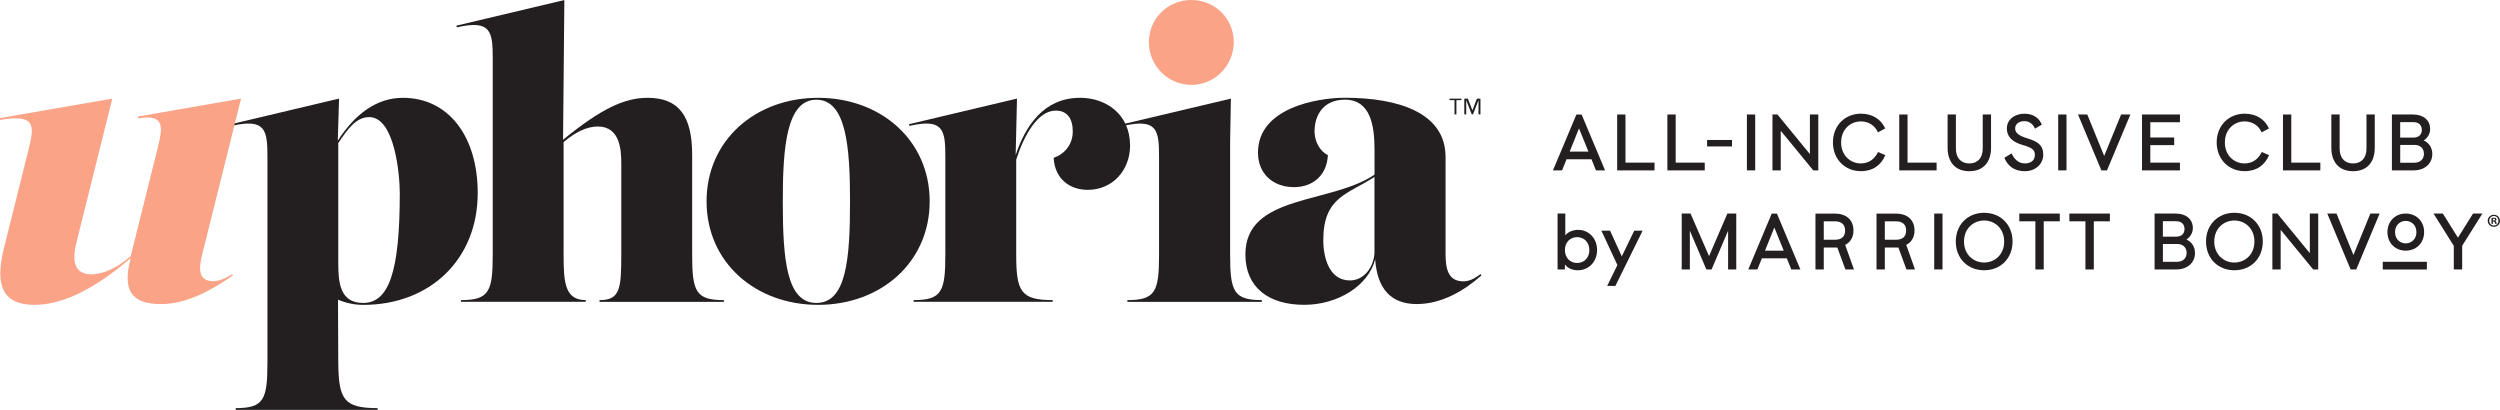 <svg width="244" height="40" viewBox="0 0 244 40" fill="none" xmlns="http://www.w3.org/2000/svg">
<path d="M134.148 24.573C134.148 25.877 133.254 27.37 131.744 27.37C129.729 27.37 129.153 25.133 129.153 23.456C129.153 19.224 131.498 18.985 134.148 17.271V24.573ZM144.497 26.751C143.826 27.272 143.305 27.459 142.82 27.459C141.274 27.459 141.087 26.116 141.087 24.737V15.321C141.087 10.995 136.463 9.541 131.262 9.541C128.596 9.541 122.779 10.511 122.779 14.892C122.779 16.998 124.289 18.266 126.303 18.266C127.98 18.266 129.49 17.26 129.604 15.135C128.821 14.781 128.3 13.792 128.3 12.842C128.3 11.146 129.234 9.728 131.264 9.728C133.8 9.728 134.153 12.338 134.153 14.611V17.043C129.927 19.937 121.55 18.937 121.55 24.829C121.55 28.035 123.787 29.751 127.292 29.751C130.546 29.751 133.552 27.91 134.217 25.311C134.421 28.233 135.797 29.676 138.271 29.676C140.745 29.676 142.951 28.334 144.592 26.879L144.5 26.748L144.497 26.751Z" fill="#231F20"/>
<path d="M123.155 29.456V29.289C120.397 29.289 120.06 28.431 120.06 24.835V13.837L120.135 9.625L109.582 12.123L109.618 12.291C112.956 11.527 113.123 12.7 113.123 15.33V24.837C113.123 28.436 112.789 29.292 110.028 29.292V29.459H123.152L123.155 29.456Z" fill="#231F20"/>
<path d="M105.409 9.547C101.865 9.547 100.077 12.302 99.129 15.129L99.258 9.622L88.724 12.121L88.76 12.288C92.098 11.524 92.265 12.697 92.265 15.327V24.835C92.265 28.434 91.931 29.289 89.17 29.289V29.456H102.743V29.289C99.611 29.289 99.182 28.431 99.182 24.835V15.575C99.96 13.174 101.291 10.795 103.041 10.795C104.177 10.795 104.701 11.597 104.701 12.825C104.701 14.054 103.955 15.026 102.837 15.399C102.949 17.525 104.478 18.53 106.155 18.53C108.579 18.53 110.295 16.628 110.295 14.204C110.295 11.146 107.947 9.544 105.412 9.544" fill="#231F20"/>
<path d="M79.681 29.567C76.773 29.567 76.4 25.355 76.4 19.65C76.4 14.319 76.773 9.733 79.681 9.733C82.59 9.733 82.963 14.319 82.963 19.65C82.963 25.355 82.59 29.567 79.681 29.567ZM79.849 9.547C73.734 9.547 68.961 13.686 68.961 19.65C68.961 25.615 73.734 29.754 79.849 29.754C85.963 29.754 90.736 25.615 90.736 19.65C90.736 13.686 85.963 9.547 79.849 9.547Z" fill="#231F20"/>
<path d="M67.555 15.101C67.555 11.299 66.231 9.547 63.211 9.547C60.93 9.547 58.667 10.616 54.954 13.639L55.082 0.003L44.549 2.502L44.585 2.669C47.922 1.905 48.09 3.078 48.09 5.708V24.835C48.09 28.434 47.755 29.289 44.995 29.289V29.456H57.169V29.289C55.118 29.289 55.007 27.537 55.007 24.835V13.878C56.113 12.912 57.275 12.346 58.344 12.346C60.545 12.346 60.637 14.695 60.637 15.962V24.837C60.637 28.175 60.526 29.292 58.511 29.292V29.459H70.65V29.292C67.891 29.292 67.555 28.434 67.555 24.837V15.101Z" fill="#231F20"/>
<path d="M33.015 25.654V13.965C33.971 12.536 34.779 11.43 36.035 11.43C38.54 11.43 39.019 17.102 39.019 18.868C39.019 26.587 37.938 29.567 35.439 29.567C33.166 29.567 33.015 27.553 33.015 25.654ZM46.627 18.868C46.627 13.274 43.755 9.547 39.32 9.547C36.743 9.547 34.626 11.154 32.968 13.731L33.093 9.622L22.56 12.121L22.596 12.288C25.934 11.524 26.101 12.697 26.101 15.327V35.379C26.101 38.978 25.767 39.833 23.006 39.833V40H36.857V39.833C33.539 39.833 33.054 38.975 33.015 35.379L32.99 29.25C33.756 29.576 34.609 29.757 35.439 29.757C42.075 29.757 46.624 25.208 46.624 18.87" fill="#231F20"/>
<path d="M22.666 26.751C21.869 27.255 21.301 27.442 20.816 27.442C19.27 27.442 19.412 26.119 19.757 24.74L23.527 9.622L13.47 11.374L13.461 11.561C16.15 11.095 15.896 12.419 15.347 14.619L12.762 24.982C11.35 26.244 9.973 26.773 8.923 26.773C6.686 26.773 7.263 24.461 7.513 23.456L10.962 9.622L0.008 11.522L0 11.708C3.505 11.112 3.374 12.229 2.78 14.617L0.39 24.197C-0.557 27.999 0.348 29.751 3.368 29.751C5.653 29.751 8.695 28.679 12.762 25.183C11.918 28.308 12.796 29.679 15.71 29.679C18.208 29.679 20.649 28.336 22.727 26.882L22.666 26.751Z" fill="#FAA387"/>
<path d="M116.274 8.285C113.989 8.285 112.131 6.41 112.131 4.106C112.131 1.802 113.989 0 116.274 0C118.558 0 120.416 1.802 120.416 4.106C120.416 6.41 118.558 8.285 116.274 8.285Z" fill="#FAA387"/>
<path d="M144.492 11.165H144.302V9.792H144.294L143.765 11.165H143.642L143.113 9.792H143.104V11.165H142.915V9.63H143.266L143.703 10.764H143.712L144.141 9.63H144.492V11.165ZM142.146 9.775V11.165H141.957V9.775H141.469V9.63H142.636V9.775H142.146Z" fill="#231F20"/>
<path d="M178.894 13.901C178.894 12.249 180.078 11.095 181.622 11.095C182.753 11.095 183.577 11.633 183.998 12.536L183.288 12.917C182.984 12.246 182.377 11.85 181.619 11.85C180.605 11.85 179.694 12.622 179.694 13.901C179.694 15.179 180.605 15.951 181.619 15.951C182.43 15.951 182.984 15.483 183.296 14.837L184.006 15.14C183.608 16.107 182.797 16.706 181.622 16.706C180.078 16.706 178.894 15.553 178.894 13.901Z" fill="#231F20"/>
<path d="M161.483 15.873V16.631H157.836V11.174H158.647V15.873H161.483Z" fill="#231F20"/>
<path d="M166.383 15.873V16.631H162.736V11.174H163.547V15.873H166.383Z" fill="#231F20"/>
<path d="M169.044 13.661H166.611V14.293H169.044V13.661Z" fill="#231F20"/>
<path d="M171.308 11.174H170.498V16.628H171.308V11.174Z" fill="#231F20"/>
<path d="M172.991 11.174H173.476L176.646 15.04V11.174H177.465V16.631H176.975L173.802 12.764V16.631H172.991V11.174Z" fill="#231F20"/>
<path d="M189.013 15.873V16.631H185.366V11.174H186.177V15.873H189.013Z" fill="#231F20"/>
<path d="M190.085 14.424V11.174H190.896V14.502C190.896 15.43 191.403 15.951 192.205 15.951C193.008 15.951 193.515 15.43 193.515 14.502V11.174H194.325V14.424C194.325 15.842 193.554 16.709 192.205 16.709C190.857 16.709 190.085 15.842 190.085 14.424Z" fill="#231F20"/>
<path d="M195.626 15.405L196.328 14.968C196.593 15.536 197.005 15.951 197.629 15.951C198.253 15.951 198.604 15.622 198.604 15.118C198.604 14.614 198.323 14.416 197.412 14.151C196.359 13.848 195.869 13.31 195.869 12.547C195.869 11.675 196.618 11.098 197.582 11.098C198.493 11.098 199.031 11.55 199.281 12.165L198.618 12.555C198.415 12.087 198.033 11.823 197.582 11.823C197.044 11.823 196.679 12.112 196.679 12.533C196.679 12.931 196.952 13.226 197.902 13.514C198.869 13.803 199.423 14.177 199.423 15.087C199.423 15.998 198.674 16.709 197.632 16.709C196.59 16.709 195.958 16.202 195.629 15.408" fill="#231F20"/>
<path d="M201.691 11.174H200.88V16.628H201.691V11.174Z" fill="#231F20"/>
<path d="M202.811 11.174H203.716L205.368 15.218L207.02 11.174H207.926L205.641 16.631H205.095L202.811 11.174Z" fill="#231F20"/>
<path d="M209.06 11.174H212.762V11.931H209.87V13.419H212.199V14.165H209.87V15.873H212.762V16.631H209.06V11.174Z" fill="#231F20"/>
<path d="M216.348 13.901C216.348 12.249 217.532 11.095 219.075 11.095C220.206 11.095 221.031 11.633 221.451 12.536L220.741 12.917C220.437 12.246 219.83 11.85 219.072 11.85C218.058 11.85 217.147 12.622 217.147 13.901C217.147 15.179 218.058 15.951 219.072 15.951C219.883 15.951 220.437 15.483 220.749 14.837L221.46 15.14C221.061 16.107 220.251 16.706 219.075 16.706C217.532 16.706 216.348 15.553 216.348 13.901Z" fill="#231F20"/>
<path d="M226.466 15.873V16.631H222.819V11.174H223.63V15.873H226.466Z" fill="#231F20"/>
<path d="M227.538 14.424V11.174H228.349V14.502C228.349 15.43 228.856 15.951 229.658 15.951C230.461 15.951 230.968 15.43 230.968 14.502V11.174H231.778V14.424C231.778 15.842 231.007 16.709 229.658 16.709C228.31 16.709 227.538 15.842 227.538 14.424Z" fill="#231F20"/>
<path d="M235.648 15.881C236.225 15.881 236.576 15.53 236.576 15.009C236.576 14.489 236.225 14.143 235.648 14.143H234.261V15.881H235.648ZM235.567 13.427C236.035 13.427 236.37 13.171 236.37 12.678C236.37 12.185 236.035 11.923 235.567 11.923H234.258V13.427H235.567ZM233.45 11.174H235.5C236.528 11.174 237.183 11.728 237.183 12.591C237.183 13.121 236.871 13.502 236.559 13.706C237.01 13.923 237.392 14.33 237.392 15.037C237.392 15.934 236.682 16.628 235.584 16.628H233.45V11.174Z" fill="#231F20"/>
<path d="M155.12 24.406C155.12 23.642 154.599 23.144 153.927 23.144C153.256 23.144 152.735 23.642 152.735 24.406C152.735 25.169 153.256 25.668 153.927 25.668C154.599 25.668 155.12 25.169 155.12 24.406ZM152.735 25.807V26.297H152.019V20.843H152.774V22.971C153.008 22.667 153.476 22.433 154.036 22.433C155.025 22.433 155.875 23.222 155.875 24.406C155.875 25.59 155.017 26.378 154.011 26.378C153.404 26.378 152.991 26.144 152.732 25.81" fill="#231F20"/>
<path d="M157.858 25.871L156.293 22.511H157.142L158.287 25.021L159.502 22.511H160.321L157.663 27.904H156.861L157.858 25.871Z" fill="#231F20"/>
<path d="M164.135 20.843H164.998L166.801 24.999L168.592 20.843H169.459V26.3H168.662V22.52L167.049 26.3H166.542L164.929 22.52V26.3H164.135V20.843Z" fill="#231F20"/>
<path d="M174.094 24.467L173.175 22.199L172.264 24.467H174.094ZM174.398 25.216H171.958L171.52 26.3H170.631L172.921 20.846H173.428L175.718 26.3H174.83L174.392 25.216H174.398Z" fill="#231F20"/>
<path d="M179.084 23.4C179.738 23.4 180.081 23.088 180.081 22.503C180.081 21.918 179.738 21.6 179.084 21.6H178V23.4H179.084ZM180.112 26.3L179.323 24.158H178V26.3H177.189V20.846H179.084C180.159 20.846 180.9 21.43 180.9 22.506C180.9 23.191 180.549 23.681 180.089 23.901L180.948 26.303H180.115L180.112 26.3Z" fill="#231F20"/>
<path d="M185.043 23.4C185.697 23.4 186.04 23.088 186.04 22.503C186.04 21.918 185.697 21.6 185.043 21.6H183.959V23.4H185.043ZM186.071 26.3L185.282 24.158H183.959V26.3H183.148V20.846H185.043C186.118 20.846 186.859 21.43 186.859 22.506C186.859 23.191 186.508 23.681 186.048 23.901L186.906 26.303H186.074L186.071 26.3Z" fill="#231F20"/>
<path d="M189.589 20.843H188.779V26.297H189.589V20.843Z" fill="#231F20"/>
<path d="M195.607 23.573C195.607 22.294 194.687 21.522 193.651 21.522C192.615 21.522 191.687 22.294 191.687 23.573C191.687 24.851 192.615 25.623 193.651 25.623C194.687 25.623 195.607 24.851 195.607 23.573ZM190.885 23.573C190.885 21.921 192.06 20.767 193.651 20.767C195.242 20.767 196.426 21.921 196.426 23.573C196.426 25.225 195.25 26.378 193.651 26.378C192.052 26.378 190.885 25.225 190.885 23.573Z" fill="#231F20"/>
<path d="M201.036 21.6H199.468V26.3H198.652V21.6H197.083V20.843H201.036V21.6Z" fill="#231F20"/>
<path d="M205.923 21.6H204.357V26.3H203.538V21.6H201.972V20.843H205.923V21.6Z" fill="#231F20"/>
<path d="M212.486 25.55C213.063 25.55 213.414 25.2 213.414 24.679C213.414 24.158 213.063 23.812 212.486 23.812H211.099V25.55H212.486ZM212.406 23.096C212.874 23.096 213.208 22.84 213.208 22.347C213.208 21.854 212.874 21.592 212.406 21.592H211.096V23.096H212.406ZM210.288 20.843H212.339C213.367 20.843 214.021 21.397 214.021 22.261C214.021 22.79 213.709 23.172 213.397 23.375C213.849 23.592 214.23 23.999 214.23 24.706C214.23 25.604 213.52 26.297 212.422 26.297H210.288V20.843Z" fill="#231F20"/>
<path d="M220.03 23.573C220.03 22.294 219.111 21.522 218.075 21.522C217.038 21.522 216.111 22.294 216.111 23.573C216.111 24.851 217.038 25.623 218.075 25.623C219.111 25.623 220.03 24.851 220.03 23.573ZM215.308 23.573C215.308 21.921 216.484 20.767 218.075 20.767C219.665 20.767 220.849 21.921 220.849 23.573C220.849 25.225 219.674 26.378 218.075 26.378C216.476 26.378 215.308 25.225 215.308 23.573Z" fill="#231F20"/>
<path d="M221.783 20.843H222.267L225.438 24.709V20.843H226.257V26.3H225.767L222.593 22.433V26.3H221.783V20.843Z" fill="#231F20"/>
<path d="M227.14 20.843H228.043L229.695 24.887L231.347 20.843H232.252L229.968 26.3H229.422L227.14 20.843Z" fill="#231F20"/>
<path d="M240.309 23.985V26.3H239.49V23.993L237.512 20.843H238.423L239.896 23.197L241.367 20.843H242.281L240.309 23.985Z" fill="#231F20"/>
<path d="M243.315 21.52H243.379C243.454 21.52 243.512 21.494 243.512 21.433C243.512 21.38 243.473 21.344 243.387 21.344C243.351 21.344 243.326 21.347 243.312 21.35V21.517L243.315 21.52ZM243.309 21.848H243.173V21.266C243.226 21.255 243.301 21.249 243.395 21.249C243.507 21.249 243.554 21.266 243.599 21.291C243.629 21.316 243.655 21.361 243.655 21.419C243.655 21.483 243.604 21.534 243.535 21.553V21.561C243.59 21.584 243.624 21.625 243.641 21.703C243.657 21.793 243.669 21.829 243.682 21.848H243.538C243.521 21.826 243.51 21.773 243.49 21.706C243.479 21.642 243.443 21.614 243.37 21.614H243.306V21.848H243.309ZM242.95 21.545C242.95 21.804 243.142 22.01 243.404 22.01C243.666 22.01 243.85 21.804 243.85 21.547C243.85 21.291 243.66 21.079 243.401 21.079C243.142 21.079 242.95 21.288 242.95 21.545ZM244 21.545C244 21.876 243.741 22.135 243.404 22.135C243.067 22.135 242.802 21.876 242.802 21.545C242.802 21.213 243.07 20.962 243.404 20.962C243.738 20.962 244 21.221 244 21.545Z" fill="#231F20"/>
<path d="M236.863 25.55H232.556V26.305H236.863V25.55Z" fill="#231F20"/>
<path d="M235.843 22.656C235.843 23.375 235.319 23.754 234.801 23.754C234.283 23.754 233.756 23.378 233.756 22.656C233.756 21.935 234.283 21.559 234.801 21.559C235.319 21.559 235.843 21.935 235.843 22.656ZM234.801 20.843C233.765 20.843 233.013 21.606 233.013 22.653C233.013 23.701 233.765 24.464 234.801 24.464C235.837 24.464 236.595 23.701 236.595 22.653C236.595 21.606 235.84 20.843 234.801 20.843Z" fill="#231F20"/>
<path d="M155.031 14.798L154.111 12.53L153.2 14.798H155.031ZM155.334 15.547H152.894L152.456 16.631H151.568L153.858 11.176H154.365L156.655 16.631H155.766L155.329 15.547H155.334Z" fill="#231F20"/>
</svg>
